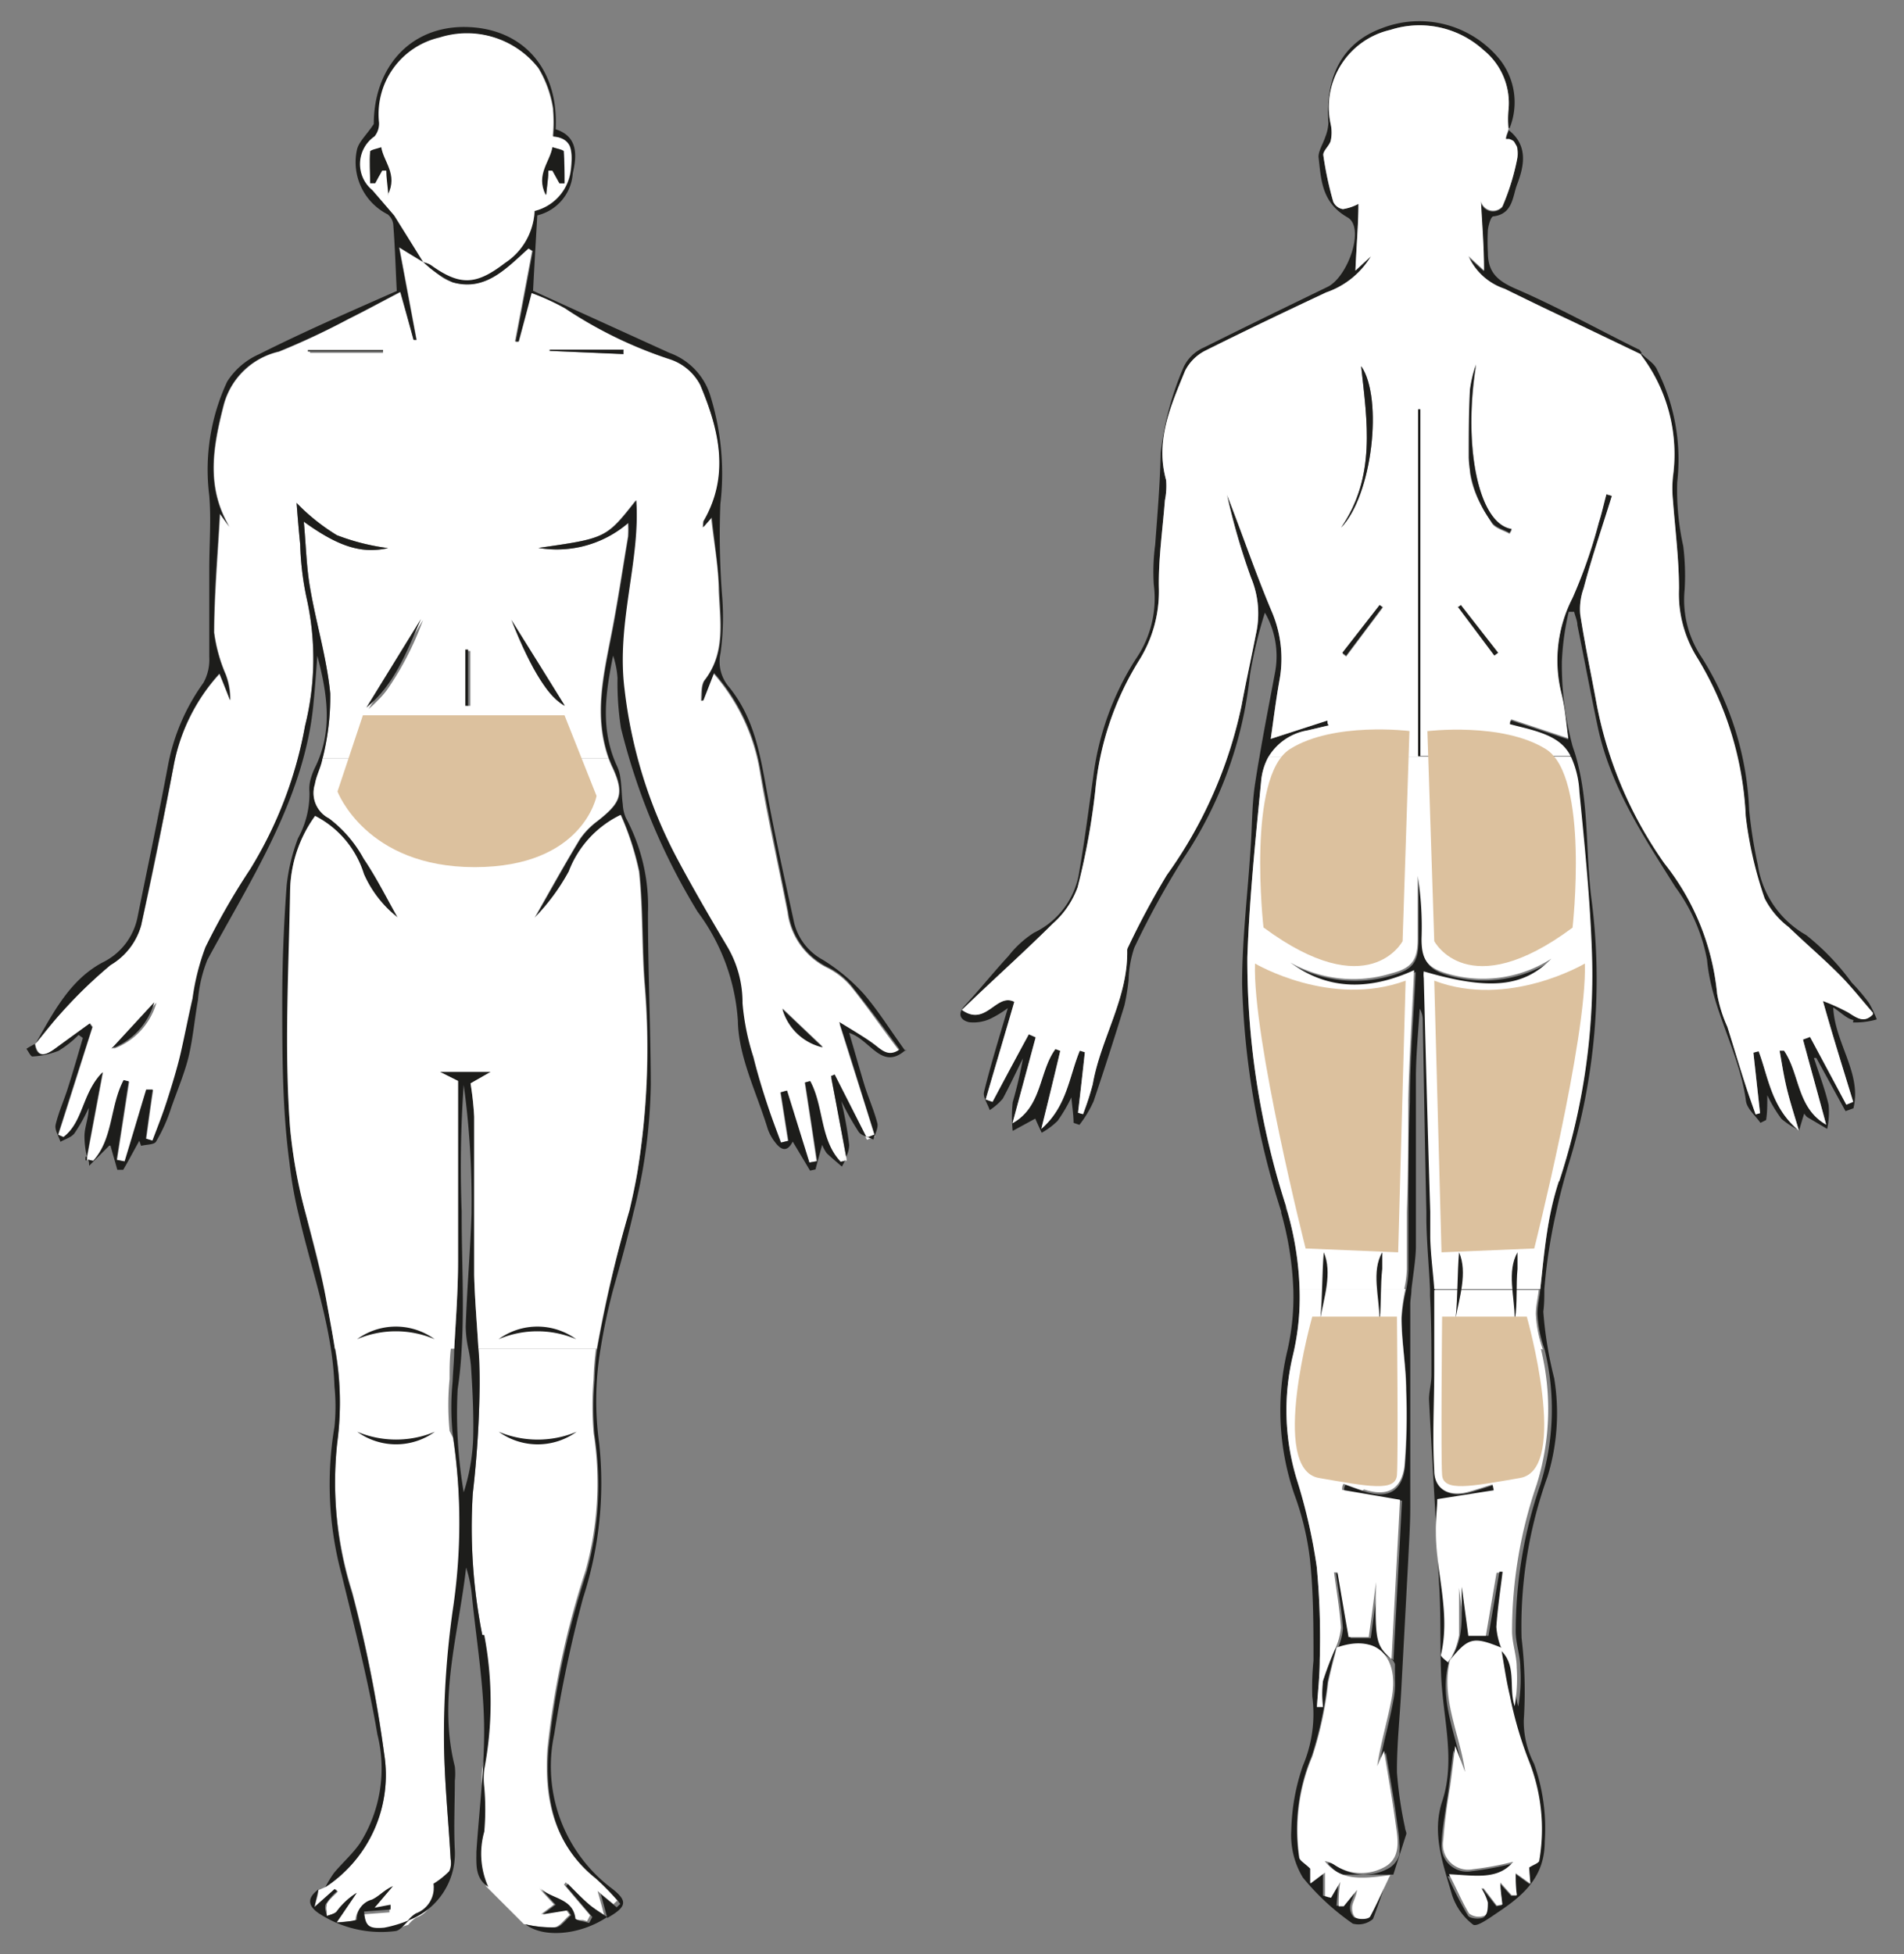 <?xml version="1.0" encoding="UTF-8"?> <svg xmlns="http://www.w3.org/2000/svg" id="Слой_1" data-name="Слой 1" viewBox="0 0 94.44 96.91"><rect x="0" y="0" width="94.44" height="96.91" fill="#808080" stroke="none"/><defs><style>.cls-1{fill:#fff;}.cls-2{fill:#1d1d1b;}.cls-3{fill:#dcc19e;}</style></defs><path class="cls-1" d="M44.58,52.08c-.77-1-1.51-2.08-2.3-3.07a3.74,3.74,0,0,0-1.22-1,3.57,3.57,0,0,1-2-2.76c-.46-2.36-1-4.71-1.39-7.09a9.8,9.8,0,0,0-2.28-4.76c-.21.53-.38.94-.54,1.35h-.08c0-.33,0-.76.16-1,1.06-1.37.77-2.95.71-4.48,0-1.18-.24-2.35-.37-3.6l-.42.49a1.31,1.31,0,0,1,.06-.29c1.33-2.28.76-4.56-.17-6.77a2.61,2.61,0,0,0-1.49-1.27A21.56,21.56,0,0,1,28,15.28a11.9,11.9,0,0,0-1.66-.76c-.23.84-.44,1.63-.65,2.41l-.15,0c.29-1.5.57-3,.85-4.49l-.2-.13c-1.1,1-2.14,2.15-3.78,1.67a1.77,1.77,0,0,1-.48-.23,4,4,0,0,1-.34-.27c-.21-.16-.41-.35-.62-.5h0l-.49-.29-.26-.16-.41-.26c.31,1.65.59,3.12.86,4.59l-.14,0c-.2-.74-.41-1.49-.65-2.38-.93.48-1.75.93-2.59,1.34a35.82,35.82,0,0,1-3.44,1.62,3.68,3.68,0,0,0-2.74,2.63c-.53,2.06-.9,4.07.28,6.06l-.47-.65c-.11,2.06-.28,4-.29,5.89a7.89,7.89,0,0,0,.58,2.09,3.33,3.33,0,0,1,.22,1.27l-.52-1.33A9.36,9.36,0,0,0,8.61,38c-.5,2.62-1,5.24-1.6,7.85A3.3,3.3,0,0,1,5.53,47.8a24.13,24.13,0,0,0-2.46,2.39c-.44.47-.83,1-1.25,1.5l-.07.07c.1.6.41.67,1,.23s1.15-.83,1.72-1.25l.13.18c-.57,1.79-1.13,3.57-1.7,5.35l.26.11c1-.74.93-2.21,1.95-3.21-.28,1.52-.53,2.85-.78,4.18l0,.17h.07a2.27,2.27,0,0,0,.25.06c1-1.09.83-2.72,1.51-4l.25.06-.6,3.89.4.08c.36-1.18.71-2.37,1.07-3.56l.32,0c-.12.81-.23,1.62-.34,2.43l.33.1c.25-.66.51-1.31.73-2s.48-1.52.66-2.29.39-1.85.6-2.76a11.67,11.67,0,0,1,.64-2.54,34.55,34.55,0,0,1,2.22-3.87A20.5,20.5,0,0,0,15.13,36a13.74,13.74,0,0,0,.07-6.38A14.54,14.54,0,0,1,14.89,27c-.08-.78-.14-1.56-.18-2.06a10.08,10.08,0,0,0,2,1.6,11,11,0,0,0,2.54.64c-1.25.27-2.37,0-4.18-1.31.11,1.22.13,2.26.31,3.28.3,1.76.83,3.48,1,5.24A12.41,12.41,0,0,1,16,37.61H30.18c-.71-2-.31-3.88.07-5.83.35-1.72.6-3.45.89-5.17a4.91,4.91,0,0,0,0-.68,5.42,5.42,0,0,1-4.45,1.24c3.36-.48,3.36-.48,4.84-2.36.21,3-1,6.09-.58,9.38a23.59,23.59,0,0,0,2.62,8.41c.79,1.48,1.63,2.92,2.48,4.35a5.44,5.44,0,0,1,.75,2.8,11.94,11.94,0,0,0,.54,2.67c.19.77.42,1.53.67,2.29s.46,1.3.7,1.95l.37-.09c-.13-.81-.25-1.6-.38-2.4l.31-.09,1.11,3.57.38-.07c-.19-1.3-.39-2.6-.59-3.9l.25-.07c.68,1.26.47,2.9,1.51,4l.26-.05.06,0s0-.06,0-.09c-.25-1.35-.5-2.69-.76-4l.19-.08c.53,1,1.06,2.08,1.58,3.13l.4-.15-1.76-5.59c.66.41,1.2.7,1.67,1.06s.76.72,1.32.31m-39-.14,2.13-2.29a3.44,3.44,0,0,1-2.13,2.29m9.75-34.51a.17.17,0,0,1,0-.07H19a.17.17,0,0,0,0,.07Zm3.81,16.72a4.07,4.07,0,0,1-.43.49,5.11,5.11,0,0,1-.48.45l2.7-4.41a15,15,0,0,1-1.79,3.47m4-1.94h.14V35h-.14ZM28,35A3.24,3.24,0,0,1,27,34a9.66,9.66,0,0,1-.68-1.16c-.16-.31-.32-.65-.48-1-.05-.11-.1-.21-.14-.32s-.17-.42-.26-.65L28,35m2.89-17.45-3.65-.15h0a.07.07,0,0,0,0-.05h3.65c0,.07,0,.14,0,.21M38.81,50l2,1.9a2.74,2.74,0,0,1-2-1.9M30.72,94.32a13.22,13.22,0,0,0-1.22-1.26c-2.05-1.64-2.51-3.87-2.35-6.32a42.22,42.22,0,0,1,1.9-8.88,16.3,16.3,0,0,0,.39-6.81,15.91,15.91,0,0,1,0-2.67,14.68,14.68,0,0,1,.12-1.5H23.73c0,.59.06,1.17.06,1.76a51.71,51.71,0,0,1-.34,5.42,27.41,27.41,0,0,0,.47,7,17.76,17.76,0,0,1,0,6.66,3.74,3.74,0,0,0,0,.88,12.55,12.55,0,0,1,0,2.21,4,4,0,0,0,.2,2.74l1.86,1.86a6.33,6.33,0,0,0,1.48.16c.29,0,.53-.4.8-.61l-.18-.24-1.24.2.64-.48-.81-.88c.51.61,1.66.5,1.79,1.56,0,0,0,0,0,0a.7.7,0,0,0,.28.09l.09,0,.08,0,.21.06h0l.15-.29-1.3-1.53a.44.44,0,0,0,.09-.11c.37.36.71.73,1.1,1.06l.2.16.21.14.39.25h0c-.1-.39-.21-.78-.32-1.18l.79.65.18-.17m-.65.71s0,0,0,0l0,0-.05,0m-7.61-24a13.07,13.07,0,0,1,0-2.58c0-.54,0-1.08.08-1.62H16.61a14.85,14.85,0,0,1,.12,4.66,18.2,18.2,0,0,0,.74,7.5A65.62,65.62,0,0,1,19.06,87a6.65,6.65,0,0,1-2.92,6.58l-.35.15c0,.25-.11.49-.19.84l1.06-.88.1.11h0l-.15.15a.46.46,0,0,0-.07.07.3.3,0,0,0-.08.08,1.07,1.07,0,0,0-.25.32.13.13,0,0,0,0,.06.49.49,0,0,0,0,.29l0,.12,0,.12.22-.07.18-.08.07-.06a3.55,3.55,0,0,1,1-.93l-.15.23-.16.23-.24.35-.13.2c-.1.14-.2.28-.31.45h0l.65-.06.21,0,.08,0a1.06,1.06,0,0,1,.74-1c.36-.16.64-.5,1.06-.67l-.41.47-.23.27s0,0,0,0-.17.2-.27.31h0l.27-.06.13,0,.1,0,.17,0,.13,0a1.94,1.94,0,0,0,0,.24l-1.31.1c.06.7.21.87,1,.8l.25,0,.15,0c.28-.08.56-.2.84-.28h0a1.49,1.49,0,0,1,.4-.36,1.35,1.35,0,0,0,.87-1.47,4.12,4.12,0,0,0,.78-.62,1,1,0,0,0,.07-.61c-.11-2-.35-4-.33-6.09a44.35,44.35,0,0,1,.43-6.2,29.17,29.17,0,0,0,0-8.8M21,12.94h0Z"></path><path class="cls-2" d="M41.89,57.55c0,.1-.09.2-.13.3-.25-.22-.51-.43-.75-.66a2,2,0,0,1-.23-.42c-.12.44-.23.83-.33,1.22l-.27.06-.86-1.44c-.3.59-.62.38-.9,0a2.27,2.27,0,0,1-.34-.63c-.54-1.78-1.45-3.56-1.48-5.35a10.12,10.12,0,0,0-2-5.42A32.25,32.25,0,0,1,30.8,36.1a14.49,14.49,0,0,1-.17-2.48,4.37,4.37,0,0,0-.22-1.11c-.37,1.84-.65,3.65.19,5.47a1.92,1.92,0,0,1,.17.59h0c.07.43.06.88.12,1.31a2,2,0,0,0,.15.67,9.27,9.27,0,0,1,1.1,4.73c0,2.83.13,5.66.14,8.49a27.15,27.15,0,0,1-.86,6.36c-.29,1.27-.64,2.53-1,3.79a29.76,29.76,0,0,0-.63,2.95,15.48,15.48,0,0,0-.07,4.71,18.42,18.42,0,0,1-.8,7.66A64.59,64.59,0,0,0,27.49,86a7.58,7.58,0,0,0,2.89,7.67c.79.62.68.9-.26,1.44l0,0s0,0,0,0h0c-.1-.39-.21-.78-.32-1.18l.79.65.18-.17a13.22,13.22,0,0,0-1.22-1.26c-2.05-1.64-2.51-3.87-2.35-6.32a42.22,42.22,0,0,1,1.9-8.88,16.3,16.3,0,0,0,.39-6.81,15.91,15.91,0,0,1,0-2.67,14.68,14.68,0,0,1,.12-1.5A64.87,64.87,0,0,1,31.22,60c.15-.64.29-1.28.4-1.93A38.24,38.24,0,0,0,32,48.84c-.15-1.87-.08-3.75-.28-5.62a14.11,14.11,0,0,0-.91-2.81,5.14,5.14,0,0,0-2.57,2.8,10.3,10.3,0,0,1-1.7,2.3c.74-1.3,1.47-2.62,2.25-3.91a3.86,3.86,0,0,1,.87-.89c1.13-.89,1.35-1.32.75-2.63-.08-.16-.14-.32-.2-.47-.71-2-.31-3.88.07-5.83.35-1.72.6-3.45.89-5.17a4.91,4.91,0,0,0,0-.68,5.42,5.42,0,0,1-4.45,1.24c3.36-.48,3.36-.48,4.84-2.36.21,3-1,6.09-.58,9.38a23.59,23.59,0,0,0,2.62,8.41c.79,1.48,1.63,2.92,2.48,4.35a5.44,5.44,0,0,1,.75,2.8,11.94,11.94,0,0,0,.54,2.67c.19.77.42,1.53.67,2.29s.46,1.3.7,1.95l.37-.09c-.13-.81-.25-1.6-.38-2.4l.31-.09,1.11,3.57.38-.07c-.19-1.3-.39-2.6-.59-3.9l.25-.07c.68,1.26.47,2.9,1.51,4l.26-.05"></path><path class="cls-2" d="M41.89,57.55s0-.08,0-.11a.3.3,0,0,1,0,.1h-.06"></path><path class="cls-2" d="M44.91,52.12c-.73-1-1.34-2-2.09-2.86a9.43,9.43,0,0,0-2-1.66,2.87,2.87,0,0,1-1.43-1.84c-.43-2-.9-4.06-1.28-6.11s-.63-3.95-1.94-5.57a1.93,1.93,0,0,1-.43-1.7,13.21,13.21,0,0,0,.09-2.67A39.29,39.29,0,0,1,35.73,25a13,13,0,0,0-.52-5.45,3.28,3.28,0,0,0-2-2.05l-6.77-3.08c.07-1.34.14-2.55.21-3.74a2.3,2.3,0,0,0,1.76-2.09c.2-.85.28-1.82-.85-2.18.16-3-1.62-5-4.41-5.07s-4.61,2-4.61,4.81c-.37.56-.76.89-.84,1.3a2.9,2.9,0,0,0,1.53,3.18.75.75,0,0,1,.28.56c.08,1,.11,2.07.17,3.24-2.27,1-4.57,2-6.84,3.14a3.58,3.58,0,0,0-1.57,1.35,10.32,10.32,0,0,0-.89,5.66c.1,1.2,0,2.42,0,3.64,0,1.45,0,2.91,0,4.36a2.37,2.37,0,0,1-.29,1.28,10.23,10.23,0,0,0-1.75,4.06c-.47,2.51-1,5-1.51,7.52a3.19,3.19,0,0,1-1.77,2.3c-1.6.87-2.41,2.46-3.29,4,.41-.5.8-1,1.25-1.5a23,23,0,0,1,2.46-2.38A3.32,3.32,0,0,0,7,45.89c.55-2.61,1.1-5.23,1.6-7.85a9.27,9.27,0,0,1,2.28-4.64c.21.51.37.92.53,1.32a3.61,3.61,0,0,0-.22-1.27,7.78,7.78,0,0,1-.58-2.09c0-1.92.17-3.83.29-5.89l.47.65c-1.19-2-.81-4-.28-6.06a3.68,3.68,0,0,1,2.73-2.63,37.22,37.22,0,0,0,3.45-1.61c.84-.42,1.66-.87,2.58-1.35.25.89.46,1.64.66,2.38a.58.58,0,0,0,.14,0c-.28-1.47-.55-2.94-.86-4.59L21,13s0,0,0,0a5.32,5.32,0,0,0,1.45,1c1.64.47,2.68-.71,3.77-1.68l.21.13c-.28,1.5-.57,3-.85,4.49l.15,0c.21-.78.42-1.56.64-2.41a11.55,11.55,0,0,1,1.67.76,21.13,21.13,0,0,0,5.19,2.52,2.63,2.63,0,0,1,1.5,1.27c.93,2.21,1.49,4.49.16,6.77a1.41,1.41,0,0,0,0,.29l.42-.48c.13,1.24.32,2.41.37,3.59.06,1.53.35,3.11-.72,4.48-.18.24-.11.67-.16,1l.09,0,.53-1.36a9.72,9.72,0,0,1,2.29,4.77c.42,2.37.93,4.72,1.39,7.09a3.53,3.53,0,0,0,2,2.75,3.52,3.52,0,0,1,1.21,1c.8,1,1.53,2,2.31,3.06-.57.41-.91,0-1.32-.3s-1-.65-1.67-1.06c.64,2,1.2,3.8,1.75,5.58l-.39.15-1.59-3.13-.18.08.75,4a1.32,1.32,0,0,0,.15-.59,19.61,19.61,0,0,0-.39-2.17,14.34,14.34,0,0,0,.87,1.54c.15.19.48.25.72.37.07-.26.25-.56.2-.8-.16-.63-.43-1.23-.63-1.86-.25-.82-.48-1.65-.77-2.63,1.07.34,1.62,1.93,2.83.82M25,13c-1.44,1.08-2.23,1.15-3.68.1L21.26,13l-.09,0-.11,0s-.06,0-.08,0h0l-.35-.58-.4-.65-.32-.51-.32-.53L18.5,9.43h0a1.66,1.66,0,0,1,.12-2.65c.16-.11.21-.45.22-.68a3.9,3.9,0,0,1,3-4.22,4.48,4.48,0,0,1,4.89,1.51,5.5,5.5,0,0,1,.72,2,.61.61,0,0,1,0,.13,9,9,0,0,1,0,1.27l.14,0h0a.77.77,0,0,1,.23.06.75.75,0,0,1,.37.26.6.6,0,0,1,.09.15,2.54,2.54,0,0,1,.05,1.11,2.37,2.37,0,0,1-1.8,2.09A3.22,3.22,0,0,1,25,13"></path><path class="cls-2" d="M4.31,57.35a1.62,1.62,0,0,0,0,.19l-.07,0,0-.17"></path><path class="cls-2" d="M5.09,53.17C4.8,54.7,4.55,56,4.31,57.35a4.42,4.42,0,0,1-.12-1c0-.46.21-.91.21-1.41a8.5,8.5,0,0,1-.7,1.25c-.15.21-.46.29-.7.43-.09-.28-.3-.6-.24-.85.15-.64.43-1.24.62-1.86.26-.81.49-1.62.73-2.44l-.21-.15a5.17,5.17,0,0,1-1,.79,4.24,4.24,0,0,1-1.29.28c-.09,0-.2-.25-.3-.38.13-.09.27-.16.41-.24.1.6.41.67,1,.24s1.15-.84,1.72-1.25l.13.18L2.87,56.27l.27.12c1-.75.93-2.21,1.95-3.22"></path><path class="cls-2" d="M14.39,44.16c0,3.93-.27,7.88,0,11.78a25,25,0,0,0,.78,4.27c.34,1.39.72,2.78,1,4.18.15.83.31,1.66.44,2.49a14.85,14.85,0,0,1,.12,4.66,18.2,18.2,0,0,0,.74,7.5A65.62,65.62,0,0,1,19.06,87a6.65,6.65,0,0,1-2.92,6.58,5.16,5.16,0,0,1,.43-.71c.41-.49.91-.93,1.28-1.46a6.93,6.93,0,0,0,.87-5.4c-.45-2.66-1.13-5.29-1.77-7.91a17.2,17.2,0,0,1-.36-7.35,9.88,9.88,0,0,0,0-2,15.58,15.58,0,0,0-.17-1.82c-.34-2.26-1.09-4.44-1.6-6.67a20.33,20.33,0,0,1-.46-2.59C14,55,14,52.28,14,49.61c0-1.91.08-3.82.22-5.72a9.46,9.46,0,0,1,.56-2.32,4.57,4.57,0,0,0,.57-2.28,1.87,1.87,0,0,1,.08-.73,3.32,3.32,0,0,1,.22-.55c.87-1.8.58-3.64.09-5.49-.06.78-.11,1.56-.19,2.34a14.44,14.44,0,0,1-.26,1.73c-.84,4-3.08,7.45-5,11a6.79,6.79,0,0,0-.47,2c-.16.89-.24,1.81-.44,2.7S8.78,54.09,8.47,55a8,8,0,0,1-.73,1.61c-.09.16-.48.14-.74.21l-.09-.25c-.27.48-.54,1-.8,1.44H5.82c-.11-.4-.23-.8-.34-1.2l-.06,0-1,1c0-.1,0-.21-.05-.31a2.27,2.27,0,0,0,.25.06c1-1.09.83-2.72,1.51-4l.25.06-.6,3.89.4.08c.36-1.18.71-2.37,1.07-3.56l.32,0c-.12.81-.23,1.62-.34,2.43l.33.1c.25-.66.51-1.31.73-2s.48-1.52.66-2.29.39-1.85.6-2.76a11.67,11.67,0,0,1,.64-2.54,34.55,34.55,0,0,1,2.22-3.87A20.5,20.5,0,0,0,15.13,36a13.74,13.74,0,0,0,.07-6.38A14.54,14.54,0,0,1,14.89,27c-.08-.78-.14-1.56-.18-2.06a10.08,10.08,0,0,0,2,1.6,11,11,0,0,0,2.54.64c-1.25.27-2.37,0-4.18-1.31.11,1.22.13,2.26.31,3.28.3,1.76.83,3.48,1,5.24A12.41,12.41,0,0,1,16,37.61c-.07.43-.31.84-.38,1.28a1.41,1.41,0,0,0,.7,1.69,6.23,6.23,0,0,1,1.72,2c.62.92,1.12,1.93,1.68,2.91a5.58,5.58,0,0,1-1.67-2.15,4.85,4.85,0,0,0-2.42-2.88,6.52,6.52,0,0,0-1.24,3.7"></path><path class="cls-2" d="M23.92,81.07a27.41,27.41,0,0,1-.47-7,51.71,51.71,0,0,0,.34-5.42c0-.59,0-1.17-.06-1.76-.07-1.22-.18-2.44-.21-3.66,0-1,0-2.07,0-3.1,0-1.59,0-3.17,0-4.75a15.43,15.43,0,0,0-.18-1.65l1-.57H21.82l.9.45c0,2.23,0,4.39,0,6.52,0,.81,0,1.62,0,2.43,0,1.44-.11,2.89-.19,4.33,0,.54-.06,1.08-.08,1.62a13.07,13.07,0,0,0,0,2.58,29.17,29.17,0,0,1,0,8.8,44.35,44.35,0,0,0-.43,6.2c0,2,.22,4.06.33,6.09a1,1,0,0,1-.07.61,4.12,4.12,0,0,1-.78.62,1.35,1.35,0,0,1-.87,1.47,1.49,1.49,0,0,0-.4.36,3.54,3.54,0,0,0,2.33-3.49c-.06-1.14,0-2.29,0-3.44a3.35,3.35,0,0,0,0-.71c-.85-3.35.19-6.58.56-9.87a6.48,6.48,0,0,1,.29,1.43c.21,2.1.56,4.2.6,6.3s-.24,4.24-.38,6.36c0,.66-.07,1.32.59,1.75a4,4,0,0,1-.2-2.74,12.55,12.55,0,0,0,0-2.21,3.74,3.74,0,0,1,0-.88,17.76,17.76,0,0,0,0-6.66M23,74a23.31,23.31,0,0,1-.3-5.11,20.31,20.31,0,0,0,.2-2.05c.13-2.17,0-4.32,0-6.49v-.27A57.45,57.45,0,0,1,23,53.8,41.89,41.89,0,0,1,23.39,60c0,.06,0,.11,0,.17-.06,1.87-.23,3.75-.29,5.62a5.55,5.55,0,0,0,.14,1.14,7.18,7.18,0,0,1,.12.79c.08,1.21.14,2.42.11,3.62A9.9,9.9,0,0,1,23,74"></path><path class="cls-2" d="M15.79,93.71c-.06.25-.11.49-.19.85l1-.89.11.12a2.74,2.74,0,0,0-.55.63c-.08.15,0,.39.06.59.16-.07.37-.1.48-.22a3.55,3.55,0,0,1,1-.93l-1,1.47a4.8,4.8,0,0,0,1-.13,1,1,0,0,1,.74-1c.36-.16.64-.5,1.05-.67l-.91,1.07.79-.15a1.94,1.94,0,0,1,0,.24l-1.31.1c.06.71.22.87,1,.8a6.21,6.21,0,0,0,1.25-.38c-.23.19-.46.53-.71.55a5.62,5.62,0,0,1-3.8-.89c-.59-.41-.52-.8,0-1.18"></path><path class="cls-2" d="M26.06,95.42a5.79,5.79,0,0,0,1.48.16c.28,0,.53-.4.79-.61l-.17-.24-1.24.2.64-.48-.81-.88c.51.61,1.66.5,1.79,1.56,0,.1.45.15.68.23.06-.1.11-.2.16-.3l-1.3-1.53.09-.11c.36.36.71.73,1.1,1.06a7.47,7.47,0,0,0,.85.58c-1.34.9-3.17,1.06-4.06.36"></path><path class="cls-2" d="M25.36,30.73c.94,1.49,1.87,3,2.66,4.27-.75-.38-1.64-1.67-2.66-4.27"></path><path class="cls-2" d="M20.88,30.69c-.7,1.63-1.32,3.27-2.71,4.4l2.71-4.4"></path><path class="cls-2" d="M23.22,32.21V35h-.14V32.21h.14"></path><path class="cls-2" d="M27.28,17.34h3.65a1.55,1.55,0,0,0,0,.22l-3.65-.16Z"></path><path class="cls-2" d="M15.27,17.36H19v.07H15.27v-.07"></path><path class="cls-2" d="M5.53,52l2.12-2.3A3.44,3.44,0,0,1,5.53,52"></path><path class="cls-2" d="M40.81,51.94a2.7,2.7,0,0,1-2-1.9l2,1.9"></path><path class="cls-1" d="M18.5,9.4h0l0,0v0M21,13h0l0,0v0"></path><path class="cls-1" d="M27.41,6.72a5.88,5.88,0,0,0,0-1.4,5.5,5.5,0,0,0-.72-1.95,4.48,4.48,0,0,0-4.89-1.51,3.9,3.9,0,0,0-3,4.22,1,1,0,0,1-.22.68,1.67,1.67,0,0,0-.11,2.67h0l0,0h0v0l1.08,1.25L21,13a1.49,1.49,0,0,1,.37.14c1.45,1.05,2.25,1,3.68-.1a3.22,3.22,0,0,0,1.46-2.58,2.37,2.37,0,0,0,1.8-2.09c.05-.71.18-1.5-.88-1.6M28,9.09h-.25l-.35-.63h-.2c0,.34-.06.68-.11,1.19-.49-1,.22-1.62.34-2.35.19.07.54.12.55.21C28,8,28,8.56,28,9.09"></path><path class="cls-2" d="M27.06,9.65c-.49-1,.22-1.62.34-2.35.19.07.54.13.55.21C28,8,28,8.56,28,9.09h-.25l-.35-.63h-.2c0,.34-.06.68-.11,1.19"></path><path class="cls-2" d="M19.24,9.65c.5-1-.21-1.62-.33-2.35-.19.07-.54.13-.55.21-.05.52,0,1.05,0,1.58h.25c.11-.21.23-.42.35-.63h.2c0,.34.06.68.1,1.19"></path><path class="cls-2" d="M68.86,93.19l.06-.21h0a2,2,0,0,0-.1.21"></path><path class="cls-2" d="M74.79,6.42l0-.08v.09Z"></path><path class="cls-2" d="M74.82,6.34a4.94,4.94,0,0,1,0-.86,3.38,3.38,0,0,0-1.24-3,4.71,4.71,0,0,0-4.61-1A3.93,3.93,0,0,0,66,6.14,1.92,1.92,0,0,1,66,7c-.08.25-.4.5-.36.71A17.06,17.06,0,0,0,66.13,10a.63.63,0,0,0,.48.37,2.42,2.42,0,0,0,.77-.26c0,1-.1,2.09-.15,3.31l.77-.71a4.17,4.17,0,0,1-2.22,1.79c-2,.94-4,1.89-6,2.89a2.27,2.27,0,0,0-1,1c-.7,1.72-1.49,3.45-.94,5.42a3.52,3.52,0,0,1-.06,1c-.11,1.43-.32,2.86-.3,4.3a6.44,6.44,0,0,1-1,3.67,14.8,14.8,0,0,0-2.15,6.4,34.32,34.32,0,0,1-.88,4.82,4.4,4.4,0,0,1-1.23,1.8c-1.45,1.44-3,2.82-4.51,4.28,1.2.86,1.7-.86,2.6-.4-.47,1.62-.95,3.23-1.42,4.84l.34.12c.59-1.11,1.19-2.23,1.8-3.35l.34.15L50.22,55.7c1.48-.82,1.3-2.54,2.13-3.68l.24.09c-.29,1.23-.59,2.46-.94,3.87,1.28-1.11,1.38-2.61,1.91-3.88l.25.08c-.11,1-.22,2-.34,3l.25.07a14.15,14.15,0,0,0,.48-1.48c.39-2.26,1.76-4.27,1.71-6.65a.33.33,0,0,1,.05-.16,40.4,40.4,0,0,1,1.91-3.56A22.22,22.22,0,0,0,61.58,35c.22-1.18.48-2.35.71-3.53a4.62,4.62,0,0,0-.24-2.83,33.27,33.27,0,0,1-1.19-4.1c.76,1.93,1.41,3.87,2.21,5.76a5.94,5.94,0,0,1,.39,3.45c-.18,1-.3,2-.43,2.89l2.81-.91c0,.08,0,.16.07.24l-1.06.25a2.8,2.8,0,0,0-1.93,1.31,3.06,3.06,0,0,0-.37,1.25c-.28,2.89-.58,5.79-.68,8.7a39.77,39.77,0,0,0,1.91,12.32c0,.09,0,.19.07.27a15.54,15.54,0,0,1,.61,3.87,12.38,12.38,0,0,1-.32,3.24,11.72,11.72,0,0,0,.17,6.16,27.38,27.38,0,0,1,1,4.36,37.58,37.58,0,0,1,.15,4.63c0,.78-.09,1.55-.14,2.33h.3a5.55,5.55,0,0,1,0-1.29,16.47,16.47,0,0,1,.63-1.65c0,.18-.08.36-.13.54-.09.38-.19.76-.27,1.14a18.37,18.37,0,0,1-.79,3.68,9.38,9.38,0,0,0-.63,5c0,.15.22.27.44.47l.1.09v.74l.38-.31a0,0,0,0,1,0,0l.27-.22V94l.29.09.46-.79c0,.51-.06.86-.08,1.2l.26,0,.65-.81c0,.31-.2.55-.23.82a.68.68,0,0,0,.2.58.87.87,0,0,0,.53,0,.34.34,0,0,0,.16-.08c.33-.55.59-1.15.93-1.85q-.31,1-.69,2a1.1,1.1,0,0,1-1,.23,12,12,0,0,1-2.48-2.29,4.07,4.07,0,0,1-.57-2.35,10.44,10.44,0,0,1,.57-3.18,6.56,6.56,0,0,0,.47-3.44,13.29,13.29,0,0,1,.06-1.78c0-1.69,0-3.39-.18-5.07a13.93,13.93,0,0,0-.77-3.18,12.81,12.81,0,0,1-.34-7.15,11.87,11.87,0,0,0,.29-3,15.93,15.93,0,0,0-.6-3.8.64.64,0,0,1,0-.07,40.22,40.22,0,0,1-1.94-11.29c0-2.24.28-4.48.42-6.72.08-1.07.06-2.14.22-3.19.07-.45.14-.9.22-1.34.24-1.42.52-2.83.78-4.23a4.32,4.32,0,0,0-.51-2.93A22,22,0,0,0,62,33.46a20.08,20.08,0,0,1-3.33,9.15A42.22,42.22,0,0,0,56.26,47a5.47,5.47,0,0,0-.28,1.6,10.85,10.85,0,0,1-.21,1.27c-.49,1.59-1,3.18-1.53,4.75a5.78,5.78,0,0,1-.7,1.16l-.29-.1c0-.37-.06-.74-.11-1.26a7.92,7.92,0,0,1-.68,1.16,3.62,3.62,0,0,1-.79.59c-.13-.27-.25-.54-.32-.7l-1.12.61a6.75,6.75,0,0,1,0-1.42,21.64,21.64,0,0,0,.51-2.18c-.33.66-.64,1.33-1,2a3,3,0,0,1-.65.57c-.1-.31-.35-.65-.28-.91.33-1.34.74-2.66,1.18-4.15a5.49,5.49,0,0,1-.87.53,2,2,0,0,1-1.05.17c-.4-.09-.62-.38-.22-.82.75-.81,1.43-1.66,2.17-2.46a5,5,0,0,1,1.27-1.16,4,4,0,0,0,2.25-3.08c.27-1.53.46-3.07.68-4.6a14.07,14.07,0,0,1,2.11-5.88A5.29,5.29,0,0,0,57.23,29a10.1,10.1,0,0,1,.07-2c.11-1.51.24-3,.27-4.54a15,15,0,0,1,1.15-4.28,2,2,0,0,1,1-.95c2-1,4.06-2,6.12-3,1-.47,1.89-2.94,1-3.45-1.3-.74-1.31-1.89-1.44-3,0-.31.23-.66.34-1a2.14,2.14,0,0,0,.15-.68c-.16-2.38.74-4,2.65-4.7a5.14,5.14,0,0,1,5.85,1.55,3.43,3.43,0,0,1,.49,3.4"></path><polygon class="cls-2" points="65.72 92.28 65.73 92.29 65.72 92.29 65.72 92.28"></polygon><path class="cls-2" d="M91.93,50.58c-.33-.06-.62-.38-1-.62.08,1.77,1.43,3.27,1,5l-.39.14-1.45-2.64-.12,0c.25.77.55,1.54.73,2.33a4,4,0,0,1-.07,1.19l-1-.59a1,1,0,0,1-.14-.17c-.09.28-.17.55-.25.83a4.16,4.16,0,0,1-.88-.57,7,7,0,0,1-.7-1.17c0,.51,0,.87-.06,1.23l-.28.14c-.25-.36-.67-.7-.72-1.09-.32-2.41-1.7-4.5-1.93-7a8.8,8.8,0,0,0-1.56-3.59c-1.6-2.54-3.24-5-3.87-8-.35-1.66-.66-3.33-1-5,0-.22-.11-.44-.16-.66l-.27,0a13.1,13.1,0,0,0-.34,2.47A15.46,15.46,0,0,0,78,37c.06.18.12.35.17.53.67,2.35.46,4.77.78,7.15a30.91,30.91,0,0,1-1.13,13c-.25.82-.46,1.63-.64,2.46a27,27,0,0,0-.58,3.8c0,.37,0,.73-.05,1.1a19,19,0,0,0,.54,3.31,10.71,10.71,0,0,1-.33,4.87,21.91,21.91,0,0,0-1.29,8,22.3,22.3,0,0,1,.11,4.09,4.58,4.58,0,0,0,.51,2.15,9.52,9.52,0,0,1,.53,3.86c0,1.71-1,2.62-2.25,3.46-.42.28-1.1.79-1.3.66A3,3,0,0,1,72,93.89c-.43-1.49-1-3-.45-4.61.66-2.06,0-4.17-.07-6.26-.06-1.54,0-3.09-.11-4.63-.14-3-.34-6-.49-9,0-.39.12-.8.12-1.2,0-1.31,0-2.62-.07-3.93,0-.11,0-.22,0-.33-.05-1.13-.16-2.25-.18-3.38,0-.15,0-.3,0-.45-.07-3.16-.12-6.32-.18-9.48a1.12,1.12,0,0,0-.15-.6c-.07,1.11-.18,2.21-.19,3.32,0,2.25,0,4.5,0,6.75,0,.58,0,1.15,0,1.72s-.14,1.42-.22,2.12c0,.24-.05.47-.06.71,0,1.17,0,2.34,0,3.51,0,1.7,0,3.38,0,5.08,0,.5,0,1,0,1.53,0,.86-.06,1.72-.1,2.58q-.17,3.18-.34,6.34c-.07,1.41-.23,2.81-.22,4.22a19.75,19.75,0,0,0,.4,2.73c0,.11.09.24.06.33-.22.68-.43,1.35-.64,2h0l-.34,0-.36,0-.29,0a3.92,3.92,0,0,1-.48,0h-.12l-.21,0H67l-.15,0-.07,0-.1,0h0l-.11,0-.23-.11,0,0,0,0-.11-.09a.93.93,0,0,1-.15-.13l-.13-.12-.06-.07,0-.07a.9.9,0,0,1,.42.16,2.43,2.43,0,0,0,2.54.13,1.13,1.13,0,0,0,.48-.49,1.19,1.19,0,0,0,.08-.2.35.35,0,0,0,0-.14,1.75,1.75,0,0,0,0-.4,6.71,6.71,0,0,0-.09-.89l-.12-.89c-.14-.89-.3-1.79-.46-2.75l-.34.76c.18-1.15.52-2.25.72-3.37a3.84,3.84,0,0,0,.07-1s0-.09,0-.13a.31.31,0,0,0,0-.1l0-.16v0l0-.12s0,0,0-.06,0,0,0,0a.69.69,0,0,0,0-.13.3.3,0,0,0,0-.08.8.8,0,0,0-.13-.21L68.63,82a.64.64,0,0,0-.19-.18l-.09-.07a.94.94,0,0,0-.22-.12L68,81.58l-.08,0-.18,0a2.85,2.85,0,0,0-1.39.17h0a3,3,0,0,0,.26-1c-.06-.91-.22-1.82-.34-2.73l.17,0c.18,1.07.36,2.13.55,3.21h1c.13-.93.25-1.83.36-2.73-.06,3,0,3.12.77,3.83.14-2.65.29-5.41.42-7.91l-2.87-.49c0-.1,0-.2.07-.3.31.11.62.23.94.33,1.16.38,1.84,0,2-1.15a31.8,31.8,0,0,0,.08-3.78c0-1.21-.23-2.41-.23-3.62a8.32,8.32,0,0,1,.2-1.39,5.6,5.6,0,0,0,.13-1c0-1,0-1.9,0-2.85,0-1.84,0-3.69.07-5.54,0-2.12.19-4.24.29-6.43-2.15,1-4.21,1-6.14-.38a6.38,6.38,0,0,0,5,.54c1-.29,1.28-.65,1.28-1.74s0-2.07,0-3.1a16.14,16.14,0,0,1,.19,3.1c0,1,.27,1.46,1.28,1.75a6.29,6.29,0,0,0,5.16-.74c-1.39,1.43-3.12,1.57-6.33.63a1.27,1.27,0,0,0,0,.33c.1,3.86.2,7.72.32,11.59,0,.43,0,.85,0,1.28,0,.85.14,1.7.2,2.55,0,.21,0,.42,0,.63,0,1.09,0,2.17,0,3.26,0,1.69-.1,3.39,0,5.07,0,.94.76,1.3,1.68,1.05.41-.11.81-.25,1.21-.37l.06.29-2.8.44c0,.39-.09,1-.07,1.64,0,2,.74,4,.25,6.09,0,.09.22.24.34.35s0,0,0,0h0c-.5,2,.48,3.75.74,5.63-.08-.19-.15-.38-.23-.59l-.27-.7c-.1.77-.17,1.36-.25,2-.11.88-.31,1.76-.34,2.64A1.27,1.27,0,0,0,73,92.79a16,16,0,0,0,2-.37c-.76.92-1.9.68-3.19.62a19.68,19.68,0,0,0,1,1.95c.09.15.53.19.74.11s.21-.44.18-.67a.61.61,0,0,0,0-.18.53.53,0,0,0-.08-.17,1.4,1.4,0,0,0-.09-.17l-.1-.17h0l.1-.06h0l.66.85.27-.05c0-.36-.07-.73-.1-1.09l.56.62.26,0-.06-1.1.73.53c0-.47-.06-.74-.06-.81.23-.15.5-.23.5-.34a9.27,9.27,0,0,0-.45-4.8,19,19,0,0,1-1-3.38c-.17-.7-.27-1.42-.39-2.13,0-.08,0-.16,0-.25v0l0,0c1,.76.5,1.92.83,2.89a8.25,8.25,0,0,0,.1-1.92c0-.59-.22-1.18-.23-1.77a22.37,22.37,0,0,1,1.22-7.3,12.51,12.51,0,0,0,.21-6.73,6,6,0,0,1-.35-1.76c0-.4.1-.79.14-1.19.14-1.27.25-2.54.51-3.8a14.16,14.16,0,0,1,.41-1.55,32.7,32.7,0,0,0,1.61-11.66c-.1-2.56-.36-5.11-.61-7.66a4.71,4.71,0,0,0-.42-1.74c-.39-.75-1.09-1.09-2.38-1.41l-.63-.16c0-.08,0-.16.08-.24l2.82.94c-.1-.68-.15-1.43-.32-2.15A6.75,6.75,0,0,1,78,29.65a24.92,24.92,0,0,0,1.3-3.73c.15-.46.25-.94.38-1.41l.27.08c-.47,1.53-1,3.05-1.4,4.58a3.05,3.05,0,0,0-.17,1.29c.23,1.51.55,3,.82,4.48a20.3,20.3,0,0,0,3.36,7.88,12.26,12.26,0,0,1,2.61,6.45,6.82,6.82,0,0,0,.51,1.65c.3.95.58,1.91.89,2.86.16.5.34,1,.51,1.48l.22-.06-.33-3,.26-.07c.49,1.3.62,2.79,2,3.94-.26-.87-.46-1.49-.61-2.12s-.24-1.23-.35-1.85l.22,0c.79,1.16.63,2.84,2.09,3.67-.38-1.41-.77-2.81-1.15-4.22l.35-.13,1.8,3.36.34-.14c-.49-1.61-1-3.22-1.5-5a9.7,9.7,0,0,1,1.24.56c.42.26.79.57,1.24.1-.58-.67-1.1-1.33-1.68-1.91-.81-.81-1.68-1.55-2.5-2.34a4.17,4.17,0,0,1-1.19-1.42,19.39,19.39,0,0,1-.94-4.09,16.47,16.47,0,0,0-2.4-7.84,6,6,0,0,1-.91-3.44c0-1.46-.19-2.92-.3-4.38a5.92,5.92,0,0,1,0-1.19,8.09,8.09,0,0,0-1.62-6.06h0l.07-.08c.26.26.63.47.76.78a9.85,9.85,0,0,1,1,5.59,12.81,12.81,0,0,0,.3,3.16,11.9,11.9,0,0,1,.07,2.15,5.1,5.1,0,0,0,.84,3.36,15.32,15.32,0,0,1,2.36,7.58,23,23,0,0,0,.43,2.72,4.81,4.81,0,0,0,2.4,3.48,12.1,12.1,0,0,1,2.26,2.36,9.83,9.83,0,0,1,.85,1,5.62,5.62,0,0,1,.39.82,3.79,3.79,0,0,1-1.18.15"></path><path class="cls-2" d="M74.79,6.42c1,.75.83,1.75.47,2.7-.24.6-.2,1.49-1.19,1.61-.12,0-.24.43-.27.67a10.46,10.46,0,0,0,0,1.12c0,1,.49,1.41,1.38,1.8,2.06.89,4.06,2,6.08,3,.07,0,.12.12.17.18l-.07.09c-2.25-1.07-4.5-2.13-6.73-3.22a3.12,3.12,0,0,1-1.81-1.63l.78.71c0-1.25-.1-2.34-.15-3.42a.62.62,0,0,0,1.06.25,11.57,11.57,0,0,0,.73-2.34c.11-.44.12-.92-.54-1,0-.15.08-.31.13-.47Z"></path><path class="cls-1" d="M67.66,73.86c1.16.38,1.84,0,2-1.15a31.8,31.8,0,0,0,.08-3.78c0-1.21-.23-2.41-.23-3.62a8.32,8.32,0,0,1,.2-1.39H64.46a12.38,12.38,0,0,1-.32,3.24,11.72,11.72,0,0,0,.17,6.16,27.38,27.38,0,0,1,1,4.36,37.58,37.58,0,0,1,.15,4.63c0,.78-.09,1.55-.14,2.33h.3a5.55,5.55,0,0,1,0-1.29,16.47,16.47,0,0,1,.63-1.65h0a3,3,0,0,0,.26-1c-.06-.91-.22-1.82-.34-2.73l.17,0c.18,1.07.36,2.13.55,3.21h1c.13-.93.25-1.83.36-2.73-.06,3,0,3.12.77,3.83.14-2.65.29-5.41.42-7.91l-2.87-.49c0-.1,0-.2.07-.3.31.11.62.23.94.33m6.79,7.82v0h0l0,0m2.16-14.81a6,6,0,0,1-.35-1.76c0-.4.1-.79.14-1.19H71.14c0,.21,0,.42,0,.63,0,1.09,0,2.17,0,3.26,0,1.69-.1,3.39,0,5.07,0,.94.76,1.3,1.68,1.05.41-.11.81-.25,1.21-.37l.06.29-2.8.44c0,.39-.09,1-.07,1.64,0,2,.74,4,.25,6.09,0,.09.22.24.34.35a2.39,2.39,0,0,0,.34-.57,2.31,2.31,0,0,0,.1-.28,4.21,4.21,0,0,0,.12-.48l0-.24,0-.36c0-.58,0-1.17,0-1.75.1.79.21,1.59.32,2.43h1l.54-3.18.17,0c-.12.91-.26,1.81-.32,2.73a3.74,3.74,0,0,0,.22,1c1,.76.5,1.92.83,2.89a8.25,8.25,0,0,0,.1-1.92c0-.59-.22-1.18-.23-1.77a22.37,22.37,0,0,1,1.22-7.3,12.51,12.51,0,0,0,.21-6.73M92.9,50.22c-.58-.67-1.1-1.33-1.68-1.91-.81-.81-1.68-1.55-2.5-2.34a4.17,4.17,0,0,1-1.19-1.42,19.39,19.39,0,0,1-.94-4.09,16.47,16.47,0,0,0-2.4-7.84,6,6,0,0,1-.91-3.44c0-1.46-.19-2.92-.3-4.38a5.92,5.92,0,0,1,0-1.19,8.09,8.09,0,0,0-1.62-6.06L78,15.94q-1.68-.79-3.36-1.62a3,3,0,0,1-1.8-1.62l.77.71c0-1.25-.1-2.34-.15-3.43a.62.62,0,0,0,1.06.26,11.57,11.57,0,0,0,.73-2.34,1.44,1.44,0,0,0,0-.5s0-.05,0-.07a.46.46,0,0,0-.07-.16A.71.71,0,0,0,75.08,7a.7.7,0,0,0-.23-.11l-.16,0c0-.16.09-.31.13-.47V6.34a4.94,4.94,0,0,1,0-.86,3.38,3.38,0,0,0-1.24-3,4.71,4.71,0,0,0-4.61-1A3.93,3.93,0,0,0,66,6.14,1.92,1.92,0,0,1,66,7c-.08.25-.4.5-.36.71A17.06,17.06,0,0,0,66.13,10a.63.63,0,0,0,.48.37,2.42,2.42,0,0,0,.77-.26c0,1-.1,2.09-.15,3.31l.77-.71a4.17,4.17,0,0,1-2.22,1.79c-2,.94-4,1.89-6,2.89a2.27,2.27,0,0,0-1,1c-.7,1.72-1.49,3.45-.94,5.42a3.52,3.52,0,0,1-.06,1c-.11,1.43-.32,2.86-.3,4.3a6.44,6.44,0,0,1-1,3.67,14.8,14.8,0,0,0-2.15,6.4,34.32,34.32,0,0,1-.88,4.82,4.4,4.4,0,0,1-1.23,1.8c-1.45,1.44-3,2.82-4.51,4.28,1.2.86,1.7-.86,2.6-.4-.47,1.62-.95,3.23-1.42,4.84l.34.12c.59-1.11,1.19-2.23,1.8-3.35l.34.15L50.22,55.7c1.48-.82,1.3-2.54,2.13-3.68l.24.09c-.29,1.23-.59,2.46-.94,3.87,1.28-1.11,1.38-2.61,1.91-3.88l.25.08c-.11,1-.22,2-.34,3l.25.07a14.15,14.15,0,0,0,.48-1.48c.39-2.26,1.76-4.27,1.71-6.65a.33.33,0,0,1,.05-.16,40.4,40.4,0,0,1,1.91-3.56A22.22,22.22,0,0,0,61.58,35c.22-1.18.48-2.35.71-3.53a4.62,4.62,0,0,0-.24-2.83,33.27,33.27,0,0,1-1.19-4.1c.76,1.93,1.41,3.87,2.21,5.76a5.94,5.94,0,0,1,.39,3.45c-.18,1-.3,2-.43,2.89l2.81-.91c0,.08,0,.16.07.24l-1.06.25a2.8,2.8,0,0,0-1.93,1.31h7.43V20.3h.1V37.48l-.1,0H77.9c-.39-.75-1.09-1.09-2.38-1.41l-.63-.16c0-.08,0-.16.08-.24l2.82.94c-.1-.68-.15-1.43-.32-2.15A6.75,6.75,0,0,1,78,29.65a24.92,24.92,0,0,0,1.3-3.73c.15-.46.25-.94.38-1.41l.27.08c-.47,1.53-1,3.05-1.4,4.58a3.05,3.05,0,0,0-.17,1.29c.23,1.51.55,3,.82,4.48a20.3,20.3,0,0,0,3.36,7.88,12.26,12.26,0,0,1,2.61,6.45,6.82,6.82,0,0,0,.51,1.65c.3.95.58,1.91.89,2.86.16.5.34,1,.51,1.48l.22-.06-.33-3,.26-.07c.49,1.3.62,2.79,2,3.94-.26-.87-.46-1.49-.61-2.12s-.24-1.23-.35-1.85l.22,0c.79,1.16.63,2.84,2.09,3.67-.38-1.41-.77-2.81-1.15-4.22l.35-.13,1.8,3.36.34-.14c-.49-1.61-1-3.22-1.5-5a9.7,9.7,0,0,1,1.24.56c.42.26.79.57,1.24.1M67.52,18.16c1.09,1.59.55,6.4-1,8,1.74-2.52,1.29-5.28,1-7.95m-.93,14.21c.61-.81,1.23-1.61,1.85-2.41l.15.12-1.82,2.43-.18-.14m8.28-5.95c-.31-.17-.72-.27-.88-.53l-.34-.57a4.5,4.5,0,0,1-.23-.43,4.33,4.33,0,0,1-.5-1.44,2.51,2.51,0,0,1,0-.27,2.64,2.64,0,0,1,0-.49c0-.28,0-.56,0-.84,0-.84,0-1.68,0-2.52a6.4,6.4,0,0,1,.3-1.26c-.65,4,.11,7.9,1.77,8.15a1.28,1.28,0,0,1-.11.2"></path><path class="cls-1" d="M74.45,81.68c.14.8.25,1.61.44,2.4a19,19,0,0,0,1,3.38,9.17,9.17,0,0,1,.46,4.8c0,.11-.27.19-.5.34q0,.11.06.81l-.73-.52c0,.35,0,.72.06,1.09l-.26,0-.56-.63c0,.37.06.73.1,1.09l-.28.05-.65-.85-.11,0a2.58,2.58,0,0,1,.32.7c0,.22,0,.61-.18.66a.8.8,0,0,1-.75-.11c-.35-.57-.6-1.2-1-1.95,1.29.06,2.43.3,3.19-.62a14.59,14.59,0,0,1-2,.37,1.25,1.25,0,0,1-1.47-1.46,26.3,26.3,0,0,1,.34-2.65c.08-.59.15-1.18.25-2,.2.53.35.91.49,1.29-.25-1.88-1.24-3.66-.73-5.64l0,0c1-1.22,1.2-1.28,2.63-.7Z"></path><path class="cls-1" d="M66.3,81.7c1.92-.69,3.12.38,2.73,2.51-.21,1.13-.55,2.22-.72,3.37.1-.23.2-.46.34-.76.21,1.29.42,2.46.58,3.65.11.76.27,1.66-.55,2.11a2.39,2.39,0,0,1-2.53-.13,1.11,1.11,0,0,0-.44-.16c.79,1,1.86.88,3.25.69-.39.8-.67,1.45-1,2.06-.07.13-.49.16-.68.07s-.23-.39-.21-.58.21-.51.24-.81l-.66.81-.25,0c0-.35,0-.7.08-1.21l-.46.79-.3-.09V92.86L65,93.4v-.73c-.27-.27-.53-.4-.55-.56a9.41,9.41,0,0,1,.64-5,18.12,18.12,0,0,0,.79-3.67c.12-.58.28-1.15.42-1.73l0,0"></path><path class="cls-2" d="M70.34,37.51V20.3h.11V37.49l-.11,0"></path><path class="cls-2" d="M67.52,18.16c1.09,1.59.55,6.4-1,8,1.74-2.51,1.29-5.27,1-7.95"></path><path class="cls-2" d="M74.48,81.71c-1.43-.58-1.65-.52-2.63.7.87-1.13.6-2.44.66-3.72.1.8.21,1.59.32,2.43h1l.54-3.18.16,0c-.11.91-.25,1.82-.31,2.73a3.46,3.46,0,0,0,.22,1"></path><path class="cls-2" d="M73.21,18.07c-.65,4,.1,7.9,1.77,8.16l-.11.19c-.3-.17-.72-.27-.88-.53a5.66,5.66,0,0,1-1.14-3.2c0-1.11,0-2.24.06-3.36a6.4,6.4,0,0,1,.3-1.26"></path><path class="cls-2" d="M68.59,30.08l-1.82,2.43-.19-.14L68.43,30l.16.12"></path><path class="cls-2" d="M72.3,30.08l1.82,2.43.19-.14L72.46,30l-.16.12"></path><path class="cls-1" d="M31.62,58.1c-.11.65-.25,1.29-.4,1.93a64.87,64.87,0,0,0-1.62,6.85H23.73c-.07-1.22-.18-2.44-.21-3.66,0-1,0-2.07,0-3.1,0-1.59,0-3.17,0-4.75a15.43,15.43,0,0,0-.18-1.65l1-.57H21.82l.9.45c0,2.23,0,4.39,0,6.52,0,.81,0,1.62,0,2.43,0,1.44-.11,2.89-.19,4.33H16.61c-.13-.83-.29-1.66-.44-2.49-.25-1.4-.63-2.79-1-4.18a25,25,0,0,1-.78-4.27c-.3-3.9-.07-7.85,0-11.78a6.52,6.52,0,0,1,1.24-3.7,4.85,4.85,0,0,1,2.42,2.88,5.58,5.58,0,0,0,1.67,2.15c-.56-1-1.06-2-1.68-2.91a6.23,6.23,0,0,0-1.72-2,1.41,1.41,0,0,1-.7-1.69c.07-.44.31-.85.38-1.28H30.18c.06.15.12.31.2.47.6,1.31.38,1.74-.75,2.63a3.86,3.86,0,0,0-.87.89c-.78,1.29-1.51,2.61-2.25,3.91a10.3,10.3,0,0,0,1.7-2.3,5.14,5.14,0,0,1,2.57-2.8,14.11,14.11,0,0,1,.91,2.81c.2,1.87.13,3.75.28,5.62a38.24,38.24,0,0,1-.35,9.26"></path><path class="cls-1" d="M77.32,58.57a14.16,14.16,0,0,0-.41,1.55c-.26,1.26-.37,2.53-.51,3.8H71.14c-.06-.85-.18-1.7-.2-2.55,0-.43,0-.85,0-1.28-.12-3.87-.22-7.73-.32-11.59a1.27,1.27,0,0,1,0-.33c3.21.94,4.94.8,6.33-.63a6.29,6.29,0,0,1-5.16.74c-1-.29-1.29-.7-1.28-1.75a16.14,16.14,0,0,0-.19-3.1c0,1,0,2.06,0,3.1S70.07,48,69,48.27a6.38,6.38,0,0,1-5-.54c1.93,1.43,4,1.35,6.14.38-.1,2.19-.24,4.31-.29,6.43,0,1.85,0,3.7-.07,5.54,0,1,0,1.9,0,2.85a5.6,5.6,0,0,1-.13,1H64.46a15.54,15.54,0,0,0-.61-3.87c0-.08-.05-.18-.07-.27a39.77,39.77,0,0,1-1.91-12.32c.1-2.91.4-5.81.68-8.7a3.06,3.06,0,0,1,.37-1.25h15a4.71,4.71,0,0,1,.42,1.74c.25,2.55.51,5.1.61,7.66a32.7,32.7,0,0,1-1.61,11.66"></path><path class="cls-2" d="M17.71,66.41a3.27,3.27,0,0,1,3.85,0,4.9,4.9,0,0,0-3.85,0"></path><path class="cls-2" d="M21.57,71a3.29,3.29,0,0,1-3.85,0,5,5,0,0,0,3.85,0"></path><path class="cls-2" d="M24.73,66.41a3.27,3.27,0,0,1,3.85,0,4.9,4.9,0,0,0-3.85,0"></path><path class="cls-2" d="M28.6,71a3.3,3.3,0,0,1-3.86,0,5,5,0,0,0,3.86,0"></path><path class="cls-2" d="M65.49,65.37c.11-1.05.08-2.21.17-3.27.44,1,0,2.3-.17,3.27"></path><path class="cls-2" d="M68.42,65.38c0-1.06-.41-2.34.14-3.28l0,.82c-.09.78-.05,1.72-.12,2.46"></path><path class="cls-2" d="M72.2,65.37c.11-1.05.08-2.21.17-3.27.44,1,0,2.3-.17,3.27"></path><path class="cls-2" d="M75.13,65.38c0-1.06-.4-2.34.14-3.28l0,.82c-.08.78,0,1.72-.12,2.46"></path><path class="cls-3" d="M62.25,47.78S66,50,69.72,48.63L69.35,62.1l-4.59-.19s-2.64-10.43-2.51-14.13"></path><path class="cls-3" d="M78.61,47.78s-3.79,2.25-7.47.85L71.5,62.1l4.6-.19s2.63-10.43,2.51-14.13"></path><path class="cls-3" d="M70.8,36.25l.34,10.42S72.81,49.86,78,46c0,0,.85-7.49-1.32-8.85s-5.92-.89-5.92-.89"></path><path class="cls-3" d="M69.91,36.25l-.34,10.42s-1.67,3.19-6.9-.68c0,0-.85-7.49,1.32-8.85s5.92-.89,5.92-.89"></path><path class="cls-3" d="M18,35.47H28l1.59,4S28.93,43,23.54,43s-6.8-3.75-6.8-3.75Z"></path><path class="cls-3" d="M71.53,65.29h4.2s2.15,7.57-.33,8-3.8.69-3.87-.14,0-7.86,0-7.86"></path><path class="cls-3" d="M69.29,65.29h-4.2s-2.15,7.57.33,8,3.8.69,3.87-.14,0-7.86,0-7.86"></path></svg> 